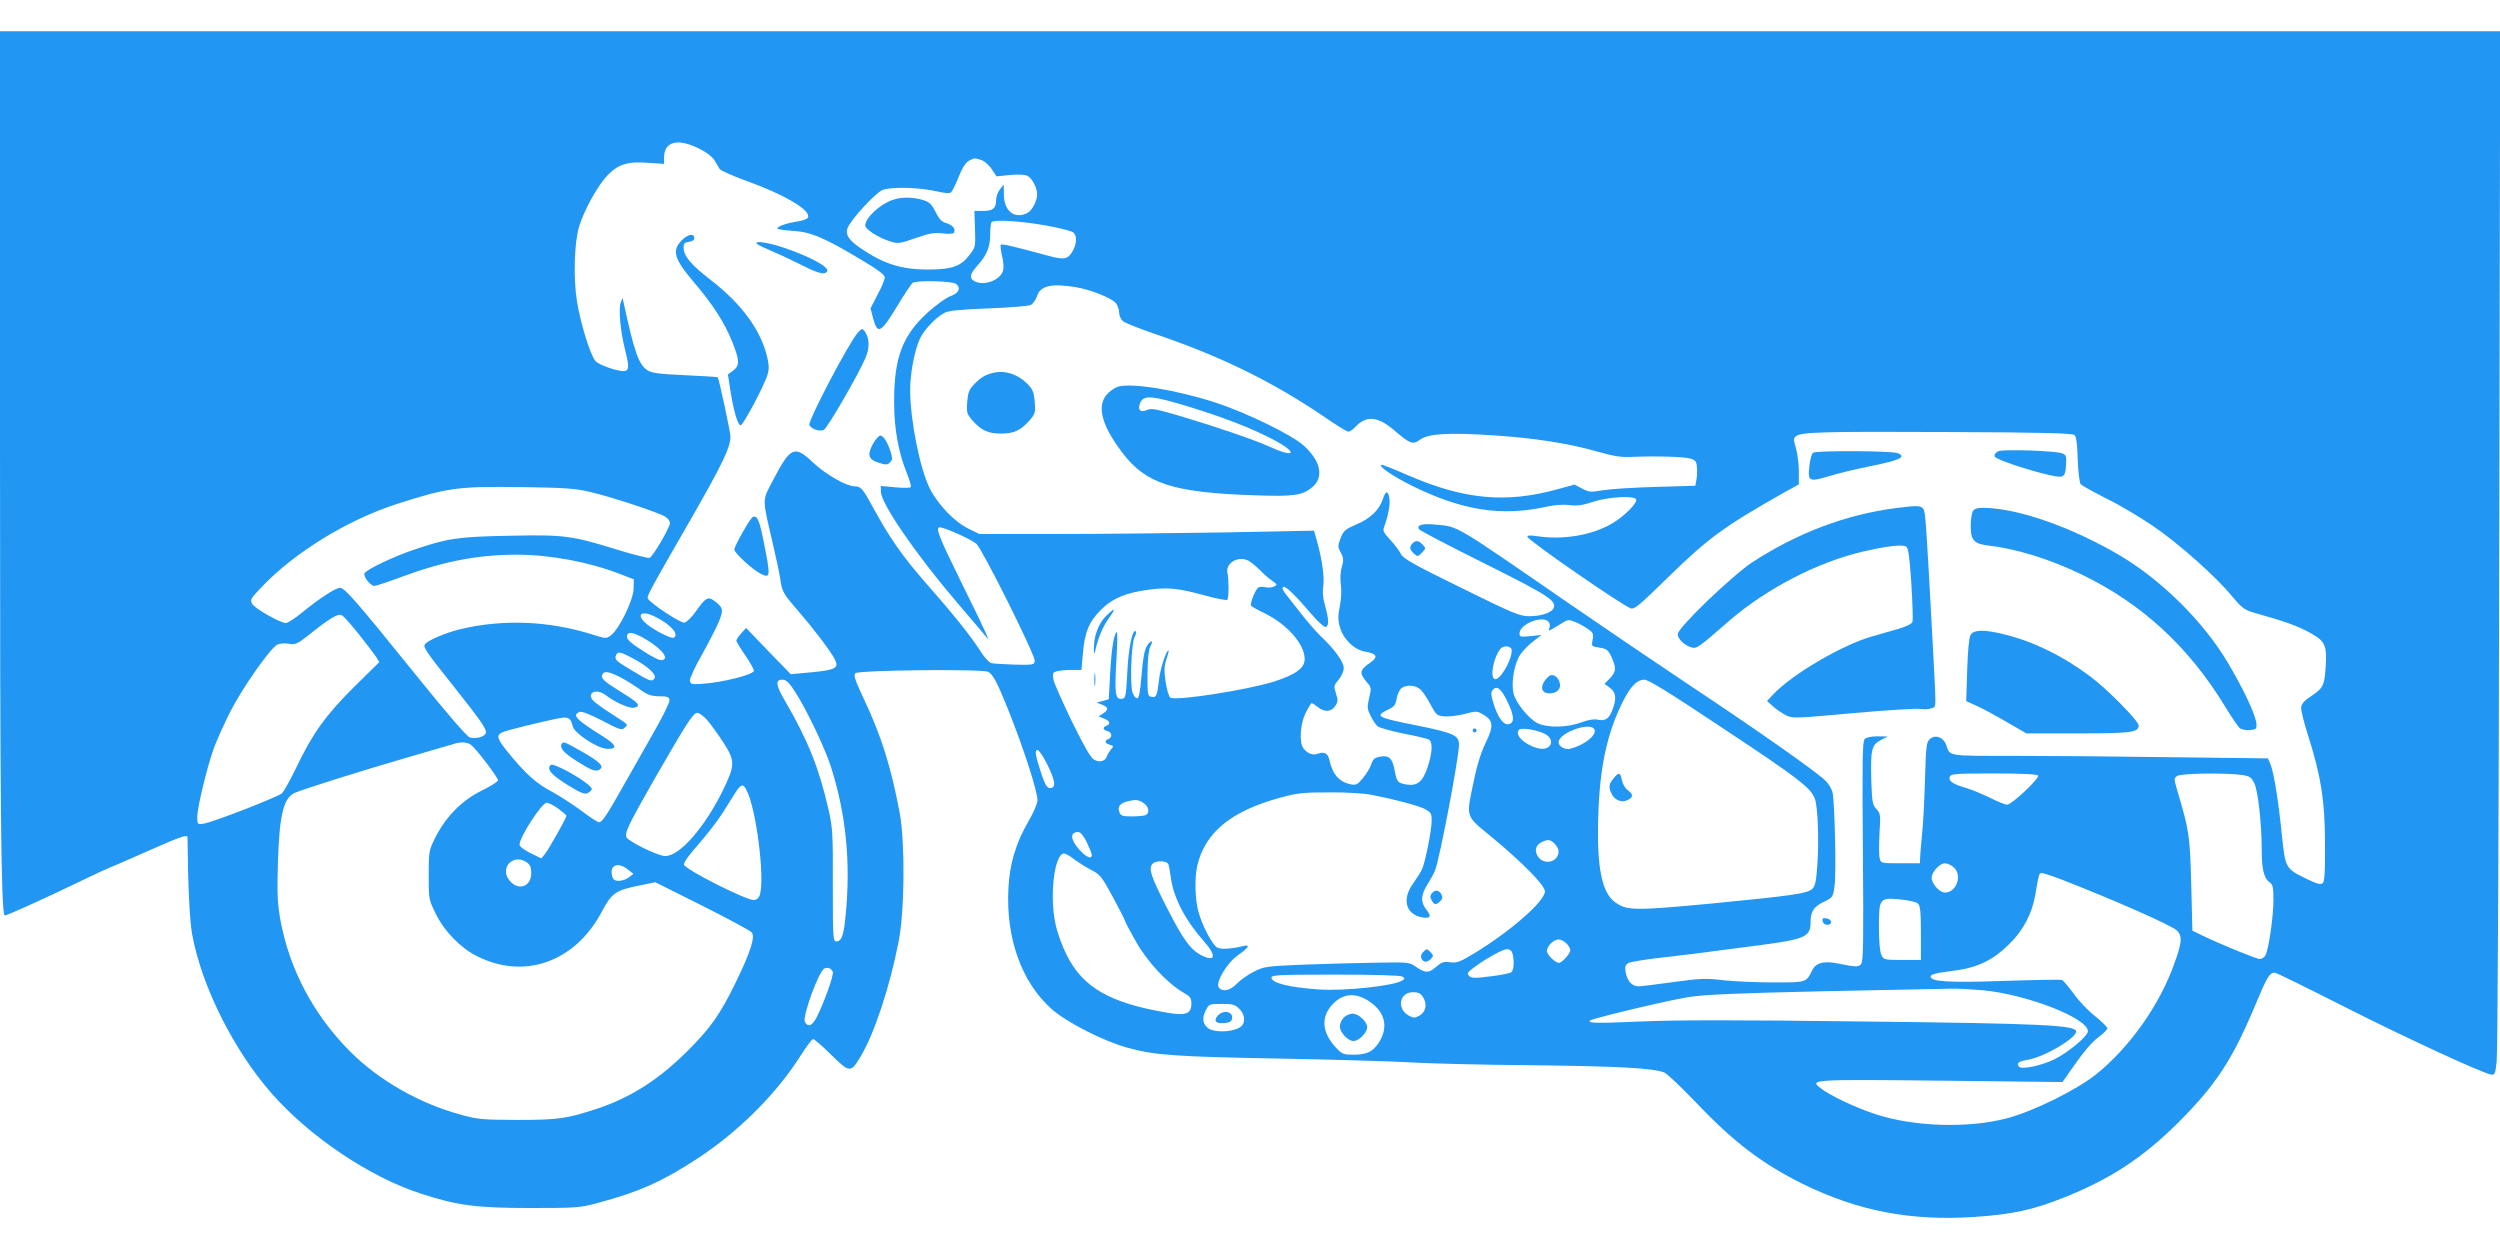 <?xml version="1.0" standalone="no"?>
<!DOCTYPE svg PUBLIC "-//W3C//DTD SVG 20010904//EN"
 "http://www.w3.org/TR/2001/REC-SVG-20010904/DTD/svg10.dtd">
<svg version="1.0" xmlns="http://www.w3.org/2000/svg"
 width="1280pt" height="640pt" viewBox="0 0 1280 640"
 preserveAspectRatio="xMidYMid meet">
<g transform="translate(0,640) scale(0.1,-0.1)"
fill="#2196f3" stroke="none">
<path d="M0 4143 c0 -1856 5 -2412 24 -2430 4 -4 202 85 379 171 87 42 161 76
163 76 3 0 86 36 185 80 173 77 209 89 209 73 3 -267 11 -423 24 -498 49 -267
215 -597 411 -818 195 -220 498 -423 756 -507 188 -62 288 -75 564 -75 241 0
254 1 353 28 205 55 323 108 501 224 209 136 405 331 528 525 31 48 60 88 66
88 6 0 48 -36 93 -81 95 -93 100 -93 151 -7 70 116 150 360 194 588 31 158 33
504 6 655 -44 235 -94 397 -185 588 -43 92 -53 120 -43 130 16 16 651 23 681
7 24 -13 46 -54 101 -191 82 -206 150 -417 151 -467 0 -15 -20 -62 -45 -105
-67 -115 -98 -221 -104 -348 -13 -254 68 -478 220 -614 77 -69 267 -166 392
-200 139 -38 242 -45 780 -55 275 -5 572 -14 660 -19 88 -6 372 -13 630 -15
447 -5 618 -15 676 -37 14 -6 85 -73 158 -149 195 -206 342 -318 550 -421 282
-139 552 -191 877 -170 195 13 304 36 465 101 235 94 402 204 579 380 193 192
279 322 397 604 60 144 73 166 100 166 7 0 166 -78 355 -174 314 -159 704
-339 753 -348 18 -3 21 5 28 67 5 39 11 1241 13 2673 l5 2602 -6401 0 -6400 0
0 -2097z m3580 1496 c40 -20 68 -43 79 -61 9 -16 21 -36 26 -44 6 -7 65 -34
131 -58 203 -73 336 -152 321 -189 -3 -8 -26 -17 -54 -21 -54 -8 -103 -25
-103 -36 0 -4 35 -9 79 -12 92 -5 162 -35 354 -150 82 -49 117 -75 117 -88 0
-11 -16 -51 -37 -89 l-36 -70 14 -53 c22 -82 39 -73 121 62 38 63 75 118 81
122 21 14 202 9 221 -5 28 -20 16 -48 -27 -63 -21 -7 -72 -44 -113 -80 -133
-120 -177 -234 -176 -464 0 -137 22 -257 66 -365 13 -33 22 -64 19 -69 -3 -4
-39 -5 -79 -1 l-74 7 0 -29 c0 -60 178 -319 386 -563 55 -64 114 -134 132
-155 l33 -40 -14 35 c-8 19 -64 136 -126 260 -116 236 -133 280 -109 280 24 0
162 -62 187 -84 31 -28 303 -573 299 -600 -3 -20 -8 -21 -103 -19 -55 2 -109
5 -120 8 -11 3 -37 31 -57 64 -47 74 -140 190 -282 351 -117 134 -183 229
-265 380 -54 99 -63 110 -96 110 -40 0 -146 60 -209 119 -100 94 -117 86 -211
-93 -53 -102 -53 -84 0 -311 18 -77 36 -162 40 -190 9 -64 15 -75 92 -163 76
-88 166 -206 187 -247 23 -45 6 -55 -118 -67 l-107 -10 -115 118 -114 119 -25
-28 c-14 -15 -25 -32 -25 -37 0 -5 20 -38 45 -74 25 -37 45 -72 45 -80 0 -20
-165 -62 -275 -68 -44 -3 -50 0 -53 17 -1 11 27 72 63 135 35 63 74 139 86
168 24 59 22 72 -23 105 -33 25 -46 17 -95 -53 -22 -31 -48 -56 -59 -58 -19
-3 -169 95 -186 122 -8 12 -2 24 226 420 153 267 196 356 196 410 0 22 -59
298 -65 304 -1 2 -77 7 -168 11 -132 6 -170 11 -192 25 -45 30 -67 92 -122
346 l-5 25 -10 -25 c-12 -32 -2 -144 23 -244 22 -85 20 -106 -9 -106 -35 0
-123 31 -142 50 -25 25 -77 189 -96 308 -19 116 -14 299 11 382 26 85 95 210
145 262 56 58 105 73 213 64 l77 -5 0 32 c0 83 69 101 180 46z m1446 -59 c16
-6 40 -27 52 -47 l24 -36 69 7 c42 4 78 2 89 -4 25 -13 50 -61 50 -95 0 -34
-25 -82 -49 -95 -65 -34 -121 8 -121 94 l-1 51 -19 -24 c-11 -13 -20 -38 -20
-55 0 -43 -16 -56 -67 -56 l-44 0 3 -92 c3 -90 2 -94 -27 -132 -45 -60 -91
-76 -216 -76 -135 0 -226 29 -347 112 -56 39 -75 68 -63 99 16 44 142 180 179
196 42 18 194 14 284 -8 41 -9 61 -10 68 -3 6 6 24 42 39 80 18 45 36 73 52
81 29 15 29 15 65 3z m326 -334 c70 -12 134 -29 143 -36 19 -16 19 -53 0 -90
-25 -48 -44 -52 -126 -30 -182 49 -239 63 -245 57 -3 -3 0 -28 6 -55 7 -27 10
-61 6 -76 -12 -50 -97 -82 -147 -56 -28 16 -23 38 17 82 47 52 64 95 64 161 0
30 3 57 7 60 13 14 152 5 275 -17z m154 -316 c76 -12 184 -55 207 -82 9 -11
17 -33 17 -48 0 -15 8 -34 19 -44 10 -9 83 -38 162 -65 340 -115 604 -245 872
-427 59 -41 113 -74 121 -74 7 0 23 11 35 24 58 61 116 55 204 -21 77 -66 91
-71 128 -44 42 31 144 37 376 22 211 -14 385 -41 531 -83 89 -25 121 -30 187
-27 114 5 255 1 290 -9 25 -7 31 -14 33 -42 2 -19 1 -48 -2 -65 l-6 -32 -203
-6 c-111 -3 -233 -11 -270 -17 -62 -11 -71 -10 -106 8 l-39 21 -88 -24 c-264
-73 -476 -53 -764 71 -68 30 -129 54 -134 54 -30 0 55 -59 159 -110 256 -125
455 -155 685 -104 40 9 84 12 117 8 40 -5 67 -1 120 17 76 25 213 33 220 12 7
-18 -59 -85 -121 -122 -102 -61 -252 -87 -388 -66 -32 5 -48 4 -48 -3 0 -16
487 -353 530 -367 18 -6 46 18 183 152 215 210 289 264 601 441 l76 42 0 69
c0 37 -7 90 -15 117 -13 44 -13 50 1 61 29 21 135 24 776 21 505 -2 640 -6
650 -16 9 -9 14 -50 16 -125 2 -62 9 -118 15 -126 6 -7 64 -39 129 -72 66 -32
172 -95 237 -139 132 -89 328 -263 410 -364 47 -56 62 -68 105 -81 169 -48
228 -69 290 -103 82 -45 91 -64 83 -183 -6 -89 -14 -104 -75 -144 -33 -21 -48
-38 -50 -56 -2 -14 15 -82 38 -153 64 -203 84 -329 84 -548 1 -137 -2 -190
-11 -199 -10 -10 -27 -6 -83 21 -107 52 -109 55 -126 216 -17 174 -42 330 -59
370 l-13 31 -488 6 c-269 4 -634 7 -811 7 -346 0 -329 -3 -348 55 -13 40 -57
56 -84 31 -18 -16 -20 -36 -25 -204 -3 -103 -9 -230 -15 -282 -5 -52 -10 -107
-10 -122 l-1 -28 -100 0 c-99 0 -100 0 -106 26 -4 15 -4 72 -1 128 6 94 5 102
-16 124 -20 21 -22 36 -26 143 -4 161 1 184 47 209 l37 19 -52 1 c-31 0 -57
-5 -66 -14 -11 -12 -13 -104 -9 -575 4 -460 2 -564 -9 -577 -13 -16 -26 -16
-124 4 -67 13 -108 2 -126 -35 -32 -64 -28 -63 -198 -63 -86 0 -201 5 -256 11
-89 11 -118 10 -256 -9 -85 -12 -167 -22 -181 -22 -32 0 -57 28 -65 73 -4 29
-2 37 16 47 12 6 99 20 194 30 95 11 204 24 242 30 39 5 142 19 230 30 236 31
265 43 265 117 0 55 16 81 67 105 47 23 48 24 56 83 9 62 1 421 -10 476 -3 17
-20 46 -38 63 -44 44 -341 253 -695 488 -162 108 -439 296 -615 417 -599 413
-566 394 -685 405 -66 7 -98 -2 -85 -23 3 -7 155 -86 336 -176 326 -163 368
-190 354 -228 -10 -24 -64 -42 -125 -42 -50 0 -80 13 -350 146 -241 118 -297
150 -307 172 -7 15 -31 47 -54 72 -39 43 -41 46 -29 77 19 52 29 111 23 141
-7 37 -19 34 -33 -9 -19 -56 -64 -99 -135 -129 -58 -25 -66 -32 -81 -70 -15
-40 -15 -45 1 -75 15 -28 15 -39 5 -73 -7 -24 -9 -59 -5 -89 4 -28 2 -76 -5
-111 -10 -49 -10 -72 0 -107 16 -61 74 -117 128 -126 61 -10 70 -27 30 -55
-57 -40 -60 -53 -22 -99 26 -30 26 -33 14 -84 -11 -47 -10 -56 8 -92 11 -22
27 -46 36 -53 8 -7 66 -23 128 -36 62 -12 121 -26 131 -30 24 -10 22 -65 -4
-144 -25 -74 -52 -96 -106 -88 -47 8 -51 13 -62 71 -12 64 -29 80 -74 72 -29
-5 -38 -13 -46 -39 -6 -18 -25 -50 -43 -71 -27 -33 -35 -37 -61 -32 -61 12
-95 52 -111 127 -7 32 -27 42 -59 30 -25 -10 -53 1 -74 28 -22 29 -16 126 12
181 14 28 28 50 31 50 3 0 17 -9 31 -20 35 -28 69 -25 89 5 15 23 15 31 4 65
-12 37 -11 41 14 70 15 18 26 44 26 60 0 31 -48 97 -120 165 -23 22 -66 72
-96 110 -30 39 -66 84 -80 102 -16 20 -21 33 -14 38 11 7 60 -40 148 -143 29
-34 60 -62 68 -62 19 0 18 42 -2 110 -10 35 -14 68 -9 98 7 47 -6 139 -32 231
l-15 54 -456 -9 c-252 -4 -637 -8 -857 -8 l-401 0 -55 27 c-71 34 -157 124
-198 205 -51 101 -101 352 -101 506 0 85 22 199 49 260 21 46 81 110 126 134
23 12 77 17 226 23 109 4 206 12 217 18 11 6 26 27 32 46 17 52 74 65 196 45z
m-2483 -1049 c107 -25 353 -106 384 -127 13 -8 23 -22 23 -32 0 -23 -87 -172
-104 -178 -8 -3 -78 15 -157 39 -242 75 -278 80 -559 74 -264 -5 -317 -13
-483 -69 -107 -35 -254 -105 -261 -124 -6 -17 31 -64 51 -64 8 0 74 22 146 49
209 77 385 111 582 111 171 0 370 -37 527 -98 l73 -28 -1 -49 c-2 -59 -74
-206 -115 -237 -25 -19 -26 -19 -105 6 -216 67 -447 76 -661 26 -81 -19 -175
-59 -188 -80 -9 -14 9 -40 142 -207 149 -188 177 -228 170 -247 -7 -19 -49
-30 -81 -22 -15 4 -112 116 -287 333 -298 369 -354 433 -378 433 -23 0 -100
-50 -188 -121 -39 -33 -80 -59 -90 -59 -28 1 -155 72 -171 97 -13 21 -11 26
49 89 169 177 440 343 692 424 263 84 307 90 637 86 225 -3 278 -7 353 -25z
m3370 -352 c12 -7 38 -28 58 -48 19 -20 48 -45 63 -55 25 -17 27 -20 11 -28
-9 -6 -29 -8 -44 -5 -15 3 -32 3 -38 -1 -15 -9 -44 -82 -38 -93 3 -4 34 -22
68 -38 116 -56 207 -159 207 -235 0 -46 -44 -79 -155 -115 -134 -43 -505 -101
-533 -83 -7 5 -18 41 -24 80 -8 58 -8 80 4 117 9 25 13 45 11 45 -12 0 -42
-92 -48 -145 -10 -87 -14 -97 -38 -93 -21 3 -22 8 -22 118 1 74 6 123 14 138
18 34 6 39 -16 6 -13 -20 -21 -62 -28 -149 -8 -93 -13 -120 -24 -120 -8 0 -19
16 -24 35 -12 48 -4 249 12 278 7 13 10 26 7 29 -17 17 -38 -81 -44 -206 -7
-130 -8 -136 -29 -139 -33 -5 -37 29 -27 199 5 81 6 145 2 143 -15 -10 -27
-84 -34 -212 l-7 -132 -31 -9 -31 -8 28 -11 c33 -14 34 -25 5 -45 l-23 -15 28
-11 c30 -12 35 -28 12 -37 -21 -8 -19 -21 5 -27 23 -6 27 -32 5 -41 -22 -8
-18 -23 7 -29 20 -6 21 -8 6 -24 -8 -10 -18 -26 -21 -36 -9 -24 -34 -32 -63
-18 -18 8 -47 58 -115 195 -49 102 -93 200 -96 219 -4 30 -2 35 18 40 13 4 47
7 75 7 l51 0 7 79 c9 113 31 167 91 227 60 61 131 90 249 105 97 13 151 7 290
-31 58 -16 108 -25 110 -21 8 12 8 104 1 134 -14 53 54 94 108 66z m-4556
-376 c39 -49 78 -100 88 -115 l17 -28 -129 -127 c-146 -145 -214 -240 -297
-415 -30 -62 -63 -121 -73 -130 -22 -19 -355 -149 -400 -155 -32 -5 -33 -4
-33 34 0 48 49 252 85 353 15 41 54 127 86 190 61 119 202 320 238 339 11 6
38 9 59 5 35 -5 44 -2 103 45 110 88 150 111 169 101 10 -5 49 -49 87 -97z
m1522 87 c77 -39 119 -88 91 -105 -12 -7 -98 36 -139 70 -59 50 -27 74 48 35z
m4570 -24 c6 -7 8 -22 4 -31 -7 -20 -9 -20 60 22 35 22 39 22 73 8 19 -8 49
-24 65 -36 26 -18 29 -25 23 -55 -6 -33 -6 -34 36 -40 37 -6 44 -12 61 -48 25
-56 24 -75 -8 -109 l-28 -28 28 -21 c32 -23 35 -57 11 -117 -17 -43 -38 -55
-78 -45 -15 3 -47 -2 -81 -15 -68 -26 -172 -28 -220 -5 -46 21 -116 107 -126
155 -13 56 5 154 35 198 14 20 44 51 67 68 l41 32 -56 -6 c-51 -5 -56 -4 -56
14 0 48 119 95 149 59z m-4618 -92 c85 -51 121 -104 71 -104 -9 0 -52 22 -94
50 -55 35 -78 55 -78 70 0 30 34 25 101 -16z m4429 -54 c0 -55 -65 -161 -89
-146 -23 14 -3 112 31 154 17 20 58 15 58 -8z m-4501 -40 c81 -43 126 -86 111
-105 -14 -17 -23 -13 -118 44 -79 47 -87 55 -78 76 8 21 21 19 85 -15z m-66
-96 c29 -15 74 -43 101 -62 41 -30 58 -36 100 -37 43 0 51 -3 54 -20 1 -11
-36 -87 -84 -170 -47 -82 -117 -206 -156 -275 -83 -147 -105 -180 -121 -180
-7 0 -47 26 -89 58 -43 32 -113 77 -155 100 -79 42 -129 87 -222 200 -56 69
-61 86 -31 102 19 10 227 61 301 74 40 7 52 -2 62 -44 9 -35 127 -113 175
-114 56 -2 49 20 -20 63 -139 87 -161 110 -120 126 11 4 52 -12 116 -45 89
-47 100 -50 114 -36 19 18 24 12 -67 71 -41 26 -82 56 -92 66 -41 41 15 67 62
30 48 -37 124 -71 147 -64 34 8 23 23 -49 68 -105 65 -123 80 -116 99 9 22 29
20 90 -10z m898 -76 c57 -88 153 -288 183 -383 78 -244 102 -489 76 -758 -10
-106 -21 -137 -48 -137 -17 0 -18 19 -18 288 1 263 -1 295 -22 387 -48 211
-104 352 -223 557 -47 79 -50 108 -14 108 20 0 34 -13 66 -62z m4766 -197
c374 -248 433 -294 455 -350 15 -39 22 -213 13 -335 -5 -83 -11 -112 -25 -126
-25 -25 -97 -35 -516 -76 -394 -37 -434 -37 -494 6 -69 49 -95 180 -87 437 7
253 45 431 127 593 38 76 72 110 109 110 22 0 128 -66 418 -259z m-1567 211
c12 -9 36 -44 53 -77 31 -57 34 -60 74 -63 22 -2 69 4 103 13 58 15 63 15 93
-3 53 -30 56 -59 14 -144 -23 -48 -45 -115 -61 -196 -40 -191 -46 -175 92
-288 163 -136 272 -247 272 -278 0 -50 -175 -203 -357 -314 -77 -47 -93 -53
-127 -49 -34 5 -45 1 -74 -24 -37 -33 -56 -32 -107 4 -28 20 -40 21 -200 18
-93 -1 -260 -6 -370 -10 -190 -8 -203 -9 -255 -36 -30 -15 -69 -42 -87 -61
-34 -36 -72 -44 -92 -21 -20 25 40 126 98 167 55 38 65 56 26 46 -57 -14 -113
-18 -132 -8 -26 14 -79 115 -98 187 -17 67 -19 169 -5 233 40 170 174 280 425
348 87 24 119 27 250 27 83 1 179 -5 215 -12 123 -24 235 -54 273 -72 34 -18
37 -23 37 -62 0 -47 -32 -209 -49 -247 -6 -14 -27 -47 -46 -74 -59 -81 -37
-159 48 -173 43 -7 48 5 17 44 -27 35 -25 71 8 124 15 24 33 56 39 71 22 50
123 579 123 645 0 48 -26 60 -213 98 -209 42 -220 47 -150 82 32 15 39 24 44
57 4 22 15 45 25 53 25 18 68 16 94 -5z m447 -62 c37 -75 39 -113 6 -118 -27
-4 -56 38 -78 112 -11 37 -12 52 -3 63 21 25 43 9 75 -57z m-4096 -97 c18 -21
54 -71 81 -112 62 -95 62 -118 3 -240 -95 -196 -226 -346 -300 -344 -38 1
-190 76 -198 97 -9 23 12 66 139 289 171 297 203 347 224 347 10 0 33 -17 51
-37z m4543 -49 c11 -30 -54 -80 -126 -98 -25 -6 -58 13 -58 33 0 50 167 109
184 65z m-261 -18 c68 -30 39 -97 -33 -76 -69 20 -117 69 -92 94 10 11 81 1
125 -18z m-5491 -60 c26 -19 138 -167 138 -181 0 -6 -38 -31 -84 -53 -101 -50
-182 -132 -236 -238 -34 -68 -35 -71 -35 -195 0 -125 0 -125 38 -201 42 -86
126 -172 208 -213 242 -123 503 -31 639 225 52 98 71 112 197 137 l78 16 240
-120 c133 -67 247 -128 254 -137 19 -23 -8 -105 -85 -262 -75 -154 -126 -227
-238 -339 -148 -149 -292 -242 -464 -300 -157 -52 -200 -59 -412 -59 -181 1
-202 2 -295 28 -208 57 -414 174 -561 321 -189 189 -313 423 -359 678 -14 80
-17 133 -12 290 7 242 28 330 85 357 43 19 340 113 572 180 118 34 226 66 240
70 37 13 73 11 92 -4z m2952 -104 c40 -82 44 -117 12 -117 -15 0 -24 16 -42
66 -33 100 -38 129 -22 129 8 0 31 -35 52 -78z m5071 -53 c9 -13 -134 -148
-158 -149 -10 0 -48 15 -85 34 -37 18 -94 42 -127 52 -69 20 -90 36 -82 58 6
14 35 16 226 16 146 0 222 -4 226 -11z m1045 3 c39 -6 47 -12 62 -42 19 -39
38 -208 38 -340 0 -99 11 -147 40 -167 17 -12 20 -25 20 -91 0 -84 -24 -253
-41 -283 -5 -10 -18 -19 -29 -19 -18 0 -208 78 -300 123 l-45 22 -6 240 c-7
251 -9 267 -75 490 -13 46 -13 51 3 62 18 14 251 17 333 5z m-7657 -79 c49
-96 93 -443 68 -533 -5 -17 -15 -26 -31 -28 -35 -4 -354 157 -358 181 -2 11
26 51 74 104 42 48 97 119 122 158 24 38 55 87 68 108 29 44 39 46 57 10z
m2040 -71 c21 -19 22 -48 1 -56 -9 -3 -40 -6 -70 -6 -47 0 -56 3 -63 23 -11
28 5 47 50 56 38 9 56 5 82 -17z m-3005 -22 c23 -17 42 -33 42 -37 0 -11 -89
-169 -109 -194 l-19 -24 -56 27 c-32 16 -56 34 -56 43 0 39 114 215 139 215
10 0 37 -14 59 -30z m2706 -172 c14 -29 26 -58 26 -65 0 -25 -28 -13 -64 27
-46 51 -49 90 -5 90 11 0 27 -19 43 -52z m2396 -8 c11 -11 20 -28 20 -38 0
-56 -74 -75 -106 -27 -19 29 -12 58 19 73 32 16 45 14 67 -8z m-2461 -79 c20
-15 59 -40 86 -54 47 -24 55 -33 113 -140 34 -63 62 -118 62 -122 0 -4 25 -51
55 -104 58 -104 162 -216 244 -263 34 -19 41 -28 41 -55 0 -55 -28 -65 -130
-47 -290 50 -426 129 -509 295 -22 43 -47 112 -56 154 -33 145 -7 365 43 365
8 0 31 -13 51 -29z m-2801 -17 c16 -11 22 -25 22 -54 0 -66 -59 -92 -105 -45
-64 63 9 151 83 99z m3285 -11 c3 -10 8 -40 12 -68 14 -102 73 -216 168 -323
67 -75 61 -110 -12 -73 -57 30 -92 78 -181 252 -79 156 -91 194 -68 217 19 19
76 15 81 -5z m4018 -12 c48 -39 18 -131 -43 -131 -27 0 -68 45 -68 75 0 30 41
75 68 75 11 0 30 -8 43 -19z m-6786 -13 l28 -22 -23 -18 c-12 -10 -35 -18 -51
-18 -22 0 -30 6 -35 25 -14 56 29 74 81 33z m7342 -52 c258 -100 570 -237 591
-262 26 -30 24 -58 -16 -169 -75 -211 -228 -427 -399 -565 -100 -80 -323 -191
-459 -226 -196 -52 -478 -43 -673 22 -101 33 -232 95 -280 133 -57 44 -47 45
616 38 l623 -7 30 43 c77 111 116 158 156 188 24 18 44 38 44 44 0 6 -29 35
-64 63 -36 28 -85 80 -110 116 -26 35 -52 66 -59 69 -6 2 -136 0 -288 -5 -287
-10 -384 -5 -384 22 0 11 25 18 105 28 132 16 210 52 297 138 73 71 118 158
134 255 18 105 19 109 33 109 8 0 54 -15 103 -34z m-737 -122 c12 -12 15 -43
15 -152 l0 -137 -95 0 c-91 0 -95 1 -107 25 -8 16 -13 68 -13 142 0 149 3 153
109 143 44 -4 82 -13 91 -21z m-1800 -204 c11 -11 20 -27 20 -35 0 -17 -43
-65 -58 -65 -19 0 -62 42 -62 61 0 25 35 59 60 59 11 0 29 -9 40 -20z m-276
-52 c10 -38 7 -85 -6 -96 -7 -5 -55 -15 -107 -21 -79 -10 -97 -10 -109 2 -12
13 -9 18 20 40 60 46 151 97 174 97 14 0 24 -8 28 -22z m-3480 -94 c6 -16 -45
-158 -83 -233 -23 -44 -44 -52 -60 -23 -14 27 73 265 101 274 18 7 35 -1 42
-18z m2916 -24 c13 -9 13 -11 0 -20 -43 -28 -297 -55 -428 -46 -154 11 -242
33 -242 61 0 13 41 15 328 15 197 0 333 -4 342 -10z m2972 -70 c228 -22 538
-143 538 -210 0 -25 -101 -109 -172 -144 -66 -32 -165 -53 -180 -38 -17 17 -2
29 44 36 83 13 248 110 248 145 0 32 -177 41 -1095 51 -619 8 -955 8 -1134 0
-233 -10 -273 -9 -260 5 12 11 406 105 505 120 83 13 249 20 699 30 325 6 615
13 645 13 30 1 103 -3 162 -8z m-2867 -34 c24 -35 16 -77 -17 -96 -25 -13 -31
-13 -55 0 -64 36 -48 120 22 120 26 0 39 -6 50 -24z m-270 -26 c79 -55 95
-133 42 -212 -30 -44 -61 -58 -128 -58 -49 0 -58 3 -86 33 -79 83 -83 167 -10
235 51 48 115 49 182 2z m-670 -35 c25 -24 32 -59 17 -82 -23 -37 -149 -46
-182 -13 -24 24 -25 51 -5 90 15 29 19 30 81 30 56 0 68 -4 89 -25z"/>
<path d="M3491 5170 c-53 -53 -40 -96 66 -220 90 -105 152 -201 190 -295 40
-99 42 -127 6 -153 l-26 -19 12 -79 c17 -110 40 -186 54 -181 15 5 124 211
137 260 9 29 7 52 -4 97 -35 136 -131 265 -284 384 -105 81 -142 125 -142 169
0 21 5 26 28 29 16 2 27 9 27 18 0 27 -32 22 -64 -10z"/>
<path d="M3876 5151 c5 -5 38 -21 74 -36 36 -15 104 -47 152 -71 89 -45 121
-53 133 -33 13 21 -92 78 -229 123 -77 26 -149 35 -130 17z"/>
<path d="M4393 4698 c-45 -49 -257 -453 -249 -474 8 -20 54 -36 74 -25 19 10
179 287 213 368 23 53 21 102 -4 137 -12 16 -14 15 -34 -6z"/>
<path d="M4471 4130 c-32 -58 -26 -82 27 -99 38 -12 46 -12 59 2 13 13 13 21
3 53 -16 51 -37 84 -53 84 -7 0 -23 -18 -36 -40z"/>
<path d="M3853 3752 c-15 -10 -93 -148 -93 -166 0 -17 91 -101 132 -122 54
-28 55 -21 16 173 -20 102 -33 128 -55 115z"/>
<path d="M4569 5376 c-66 -23 -139 -92 -139 -131 0 -19 71 -64 128 -81 41 -13
49 -11 130 17 71 25 96 29 139 24 29 -4 54 -2 57 3 11 18 -5 39 -37 49 -24 6
-38 20 -57 58 -21 41 -32 52 -65 61 -53 16 -112 16 -156 0z"/>
<path d="M5085 4491 c-42 -10 -65 -25 -99 -60 -24 -25 -30 -42 -34 -89 -4 -55
-2 -61 28 -96 45 -50 79 -66 145 -66 66 0 100 16 145 66 30 35 32 41 28 96 -4
47 -10 64 -34 89 -50 52 -117 75 -179 60z"/>
<path d="M5723 4420 c-17 -6 -43 -24 -57 -41 -51 -60 -25 -157 79 -295 121
-161 260 -206 680 -220 197 -7 244 -1 294 42 60 50 44 132 -42 211 -61 56
-297 171 -457 223 -203 65 -427 101 -497 80z m376 -106 c178 -56 300 -103 413
-161 131 -67 127 -103 -5 -43 -81 37 -274 103 -465 160 -123 36 -147 41 -169
31 -32 -14 -48 -2 -38 29 16 50 56 48 264 -16z"/>
<path d="M10232 4090 c-14 -6 -22 -17 -20 -26 4 -22 313 -115 343 -104 16 6
21 18 23 59 3 46 1 52 -20 60 -35 13 -299 22 -326 11z"/>
<path d="M9283 4082 c-7 -5 -16 -36 -19 -70 -9 -78 -2 -81 107 -48 46 14 142
37 214 51 140 28 179 46 131 65 -32 12 -415 14 -433 2z"/>
<path d="M9710 3799 c-258 -33 -504 -126 -737 -277 -106 -70 -383 -336 -383
-369 0 -24 36 -59 71 -68 27 -7 36 0 193 137 189 163 448 298 680 353 125 29
206 39 226 26 11 -8 17 -51 26 -188 6 -97 9 -185 6 -195 -3 -12 -26 -24 -73
-38 -38 -11 -100 -29 -139 -40 -151 -44 -403 -192 -499 -293 l-34 -36 29 -26
c16 -15 45 -35 66 -46 35 -18 41 -18 348 10 171 15 326 25 343 21 18 -3 43 -2
56 4 27 12 26 -41 1 431 -27 501 -32 570 -41 587 -11 20 -32 21 -139 7z"/>
<path d="M10100 3781 c-5 -11 -10 -45 -10 -75 0 -73 17 -91 96 -100 139 -16
309 -69 469 -146 312 -150 553 -373 739 -680 32 -52 65 -101 74 -108 9 -7 33
-12 52 -10 31 3 35 6 33 31 -3 45 -68 183 -150 320 -125 208 -340 420 -551
544 -248 146 -525 242 -699 243 -32 0 -45 -5 -53 -19z"/>
<path d="M7232 3618 c-17 -17 -15 -32 7 -52 18 -17 20 -17 41 4 21 21 21 23 4
41 -20 22 -35 24 -52 7z"/>
<path d="M10089 3148 c-8 -14 -14 -85 -17 -180 l-5 -158 47 -21 c26 -11 95
-48 154 -82 l107 -62 265 0 c272 0 310 5 310 41 0 22 -162 187 -246 249 -138
104 -285 177 -434 215 -108 28 -166 27 -181 -2z"/>
<path d="M9332 1683 c4 -22 43 -25 43 -3 0 8 -11 16 -23 18 -19 3 -23 0 -20
-15z"/>
<path d="M5660 3243 c-38 -39 -62 -107 -59 -171 1 -20 2 -22 6 -7 13 64 39
126 69 168 41 57 35 60 -16 10z"/>
<path d="M5603 2920 c0 -30 2 -43 4 -27 2 15 2 39 0 55 -2 15 -4 2 -4 -28z"/>
<path d="M7926 2934 c-44 -43 -39 -84 8 -84 37 0 60 23 52 53 -9 36 -40 52
-60 31z"/>
<path d="M2876 2591 c-12 -19 9 -45 74 -86 78 -50 100 -58 120 -45 25 16 2 39
-91 92 -90 51 -95 53 -103 39z"/>
<path d="M2813 2475 c-8 -22 20 -49 104 -101 60 -36 78 -42 93 -34 11 6 20 15
20 20 0 19 -115 93 -186 120 -19 8 -26 6 -31 -5z"/>
<path d="M8261 2414 c-24 -30 -26 -43 -10 -77 14 -31 47 -47 75 -36 36 13 39
30 11 51 -16 11 -29 33 -33 54 -8 41 -16 42 -43 8z"/>
<path d="M7540 2660 c0 -5 5 -10 10 -10 6 0 10 5 10 10 0 6 -4 10 -10 10 -5 0
-10 -4 -10 -10z"/>
<path d="M7331 1826 c-9 -11 -10 -20 -1 -35 13 -25 23 -26 44 -5 12 12 13 20
6 35 -13 23 -33 25 -49 5z"/>
<path d="M7286 1525 c-17 -17 -12 -40 9 -49 7 -2 21 4 30 13 15 17 15 20 0 35
-20 20 -20 20 -39 1z"/>
<path d="M6880 1190 c-11 -11 -20 -31 -20 -45 0 -31 41 -75 70 -75 27 0 70 43
70 70 0 29 -44 70 -75 70 -14 0 -34 -9 -45 -20z"/>
<path d="M6235 1200 c-24 -27 -9 -43 36 -38 24 2 35 9 37 22 7 37 -44 48 -73
16z"/>
</g>
</svg>
